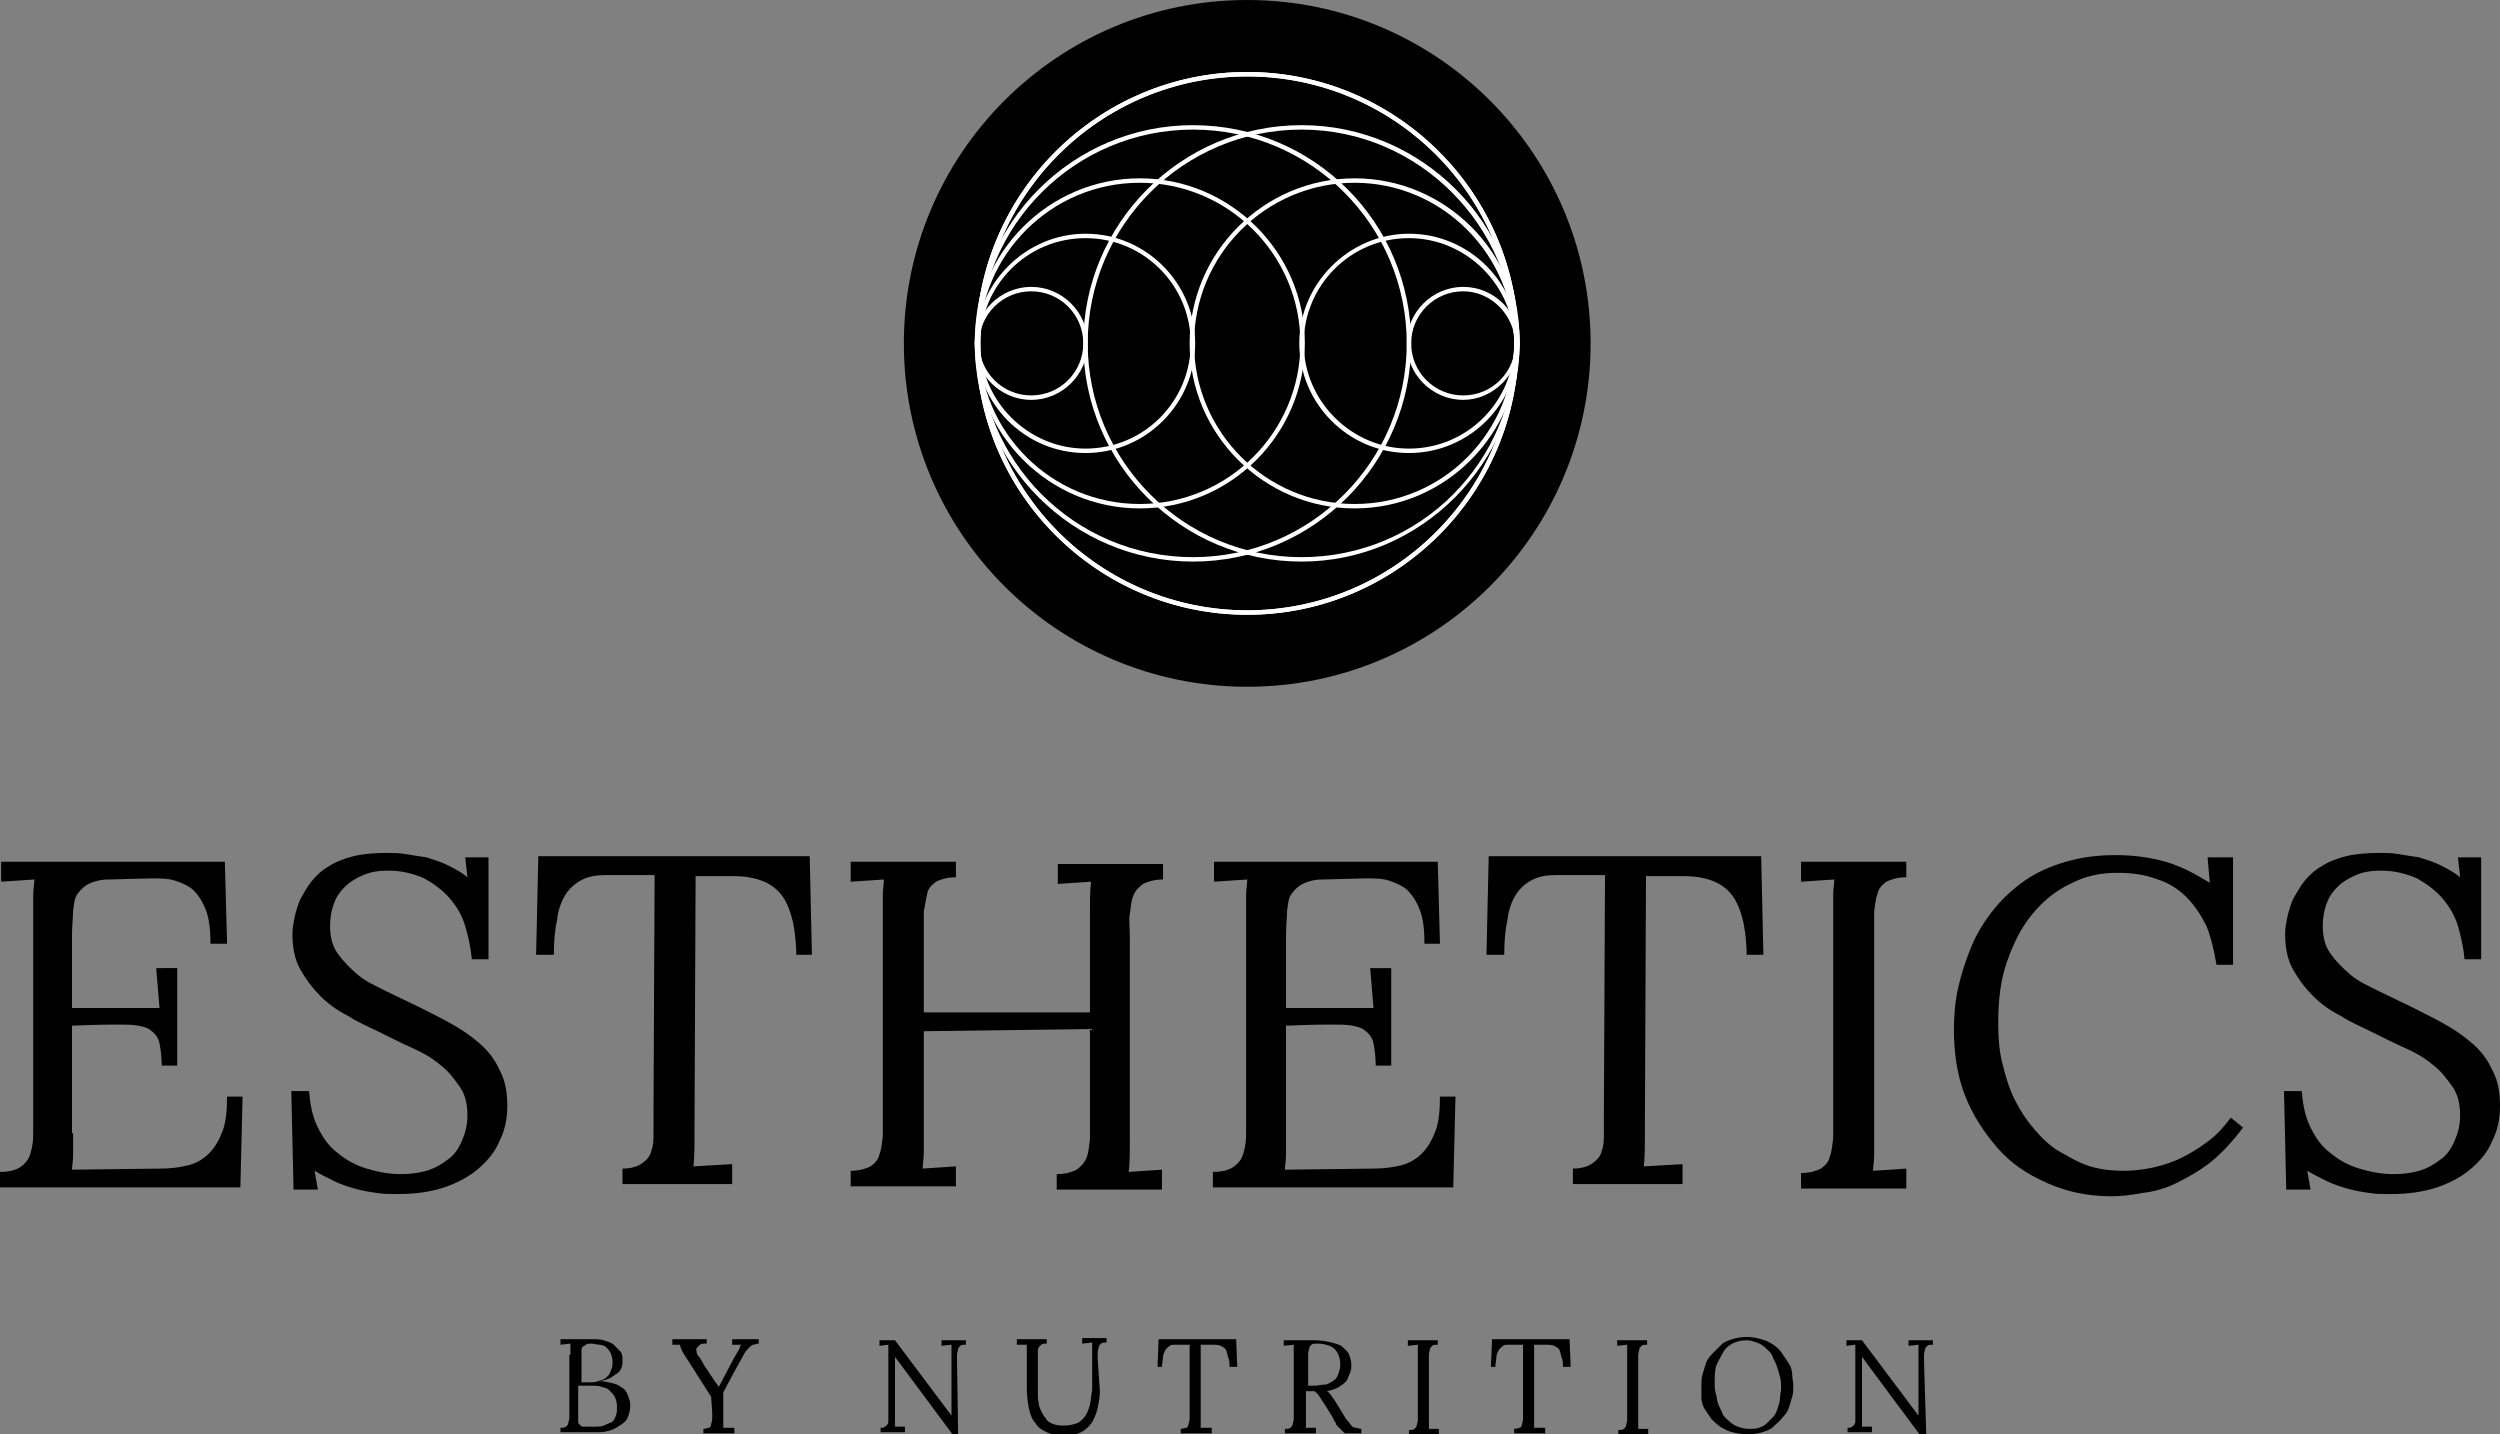<?xml version="1.0" encoding="utf-8"?>
<!-- Generator: Adobe Illustrator 24.0.1, SVG Export Plug-In . SVG Version: 6.00 Build 0)  -->
<svg version="1.1" id="Vrstva_1" xmlns="http://www.w3.org/2000/svg" xmlns:xlink="http://www.w3.org/1999/xlink" x="0px" y="0px"
	 width="225.7px" height="129.5px" viewBox="0 0 225.7 129.5" style="enable-background:new 0 0 225.7 129.5;" xml:space="preserve"
	>
<rect x="0" y="0" width="225.7" height="129.5" fill="#808080" stroke="none"/>
<style type="text/css">
	.st0{fill:#FFFFFF;}
</style>
<g>
	<g>
		<g>
			<path d="M6.6,102.3c0,0.8,0,1.4,0,2c0,0.5-0.1,1-0.1,1.3l8-0.1c0.9,0,1.7-0.1,2.5-0.3s1.4-0.6,1.9-1.1c0.5-0.5,0.9-1.2,1.2-2
				c0.3-0.8,0.4-1.9,0.4-3.1h1.4l-0.2,8.2H0v-1.4c0.7,0,1.2-0.1,1.6-0.3c0.4-0.2,0.7-0.5,0.9-0.8c0.2-0.3,0.3-0.7,0.4-1.2
				s0.1-1,0.1-1.6v-1.2V82.4c0-0.6,0-1.1,0-1.6c0-0.5,0.1-1,0.1-1.4l-3,0.2v-1.8h20.2l0.2,7.4H19c0-1.2-0.1-2.2-0.4-3
				s-0.7-1.4-1.1-1.8s-1.1-0.7-1.7-0.9s-1.4-0.2-2.1-0.2l-3.9,0.1c-0.8,0-1.4,0.2-1.8,0.4c-0.4,0.2-0.7,0.5-1,0.9s-0.3,0.9-0.4,1.5
				c0,0.6-0.1,1.4-0.1,2.2V91h7.9l-0.3-3.6H16v8.8h-1.4c0-0.8-0.1-1.5-0.2-2c-0.1-0.5-0.4-0.9-0.7-1.1c-0.3-0.3-0.7-0.4-1.2-0.5
				c-0.5-0.1-1-0.1-1.7-0.1c-0.2,0-0.4,0-0.6,0s-1.4,0-3.7,0.1V102.3z"/>
			<path d="M28.7,107.4h-2.2l-0.2-8.9h1.6c0.1,1.2,0.3,2.3,0.8,3.3s1,1.7,1.8,2.3c0.7,0.6,1.6,1.1,2.6,1.4s2,0.5,3.1,0.5
				c0.8,0,1.6-0.1,2.3-0.3c0.7-0.2,1.4-0.6,1.9-1c0.6-0.4,1-1,1.3-1.7c0.3-0.7,0.5-1.4,0.5-2.3c0-1-0.2-1.9-0.7-2.6s-1-1.4-1.8-2
				c-0.7-0.6-1.6-1.1-2.5-1.5s-1.9-0.9-2.9-1.4c-1-0.5-2-0.9-2.9-1.5c-1-0.5-1.8-1.1-2.5-1.8c-0.7-0.7-1.3-1.5-1.8-2.4
				s-0.7-2-0.7-3.2c0-0.5,0.1-1,0.2-1.5s0.3-1.1,0.5-1.6c0.3-0.5,0.6-1.1,1-1.6c0.4-0.5,0.9-1,1.6-1.4c0.6-0.4,1.4-0.7,2.2-0.9
				s1.9-0.3,3-0.3c0.5,0,1.1,0,1.7,0.1s1.2,0.2,1.9,0.3c0.6,0.2,1.3,0.4,1.9,0.7s1.2,0.6,1.8,1.1L42,77.4h2.1v9.2h-1.5
				c-0.1-1-0.3-2-0.6-3c-0.3-1-0.8-1.8-1.4-2.5s-1.4-1.3-2.3-1.8c-0.9-0.4-2-0.7-3.2-0.7c-0.9,0-1.6,0.1-2.3,0.4
				c-0.7,0.3-1.2,0.6-1.7,1.1s-0.8,1-1,1.6s-0.3,1.2-0.3,1.9c0,1,0.2,1.8,0.7,2.5s1.1,1.3,1.8,1.9s1.6,1,2.6,1.5s1.9,0.9,2.9,1.4
				c1,0.5,2,1,2.9,1.5s1.8,1.1,2.6,1.8c0.8,0.7,1.4,1.5,1.8,2.4c0.5,0.9,0.7,2,0.7,3.2c0,1.2-0.2,2.2-0.7,3.2
				c-0.4,1-1.1,1.8-1.9,2.5s-1.9,1.3-3.1,1.7c-1.2,0.4-2.6,0.6-4.2,0.6c-0.6,0-1.3,0-1.9-0.1c-0.7-0.1-1.3-0.2-2-0.4
				c-0.7-0.2-1.3-0.4-1.9-0.7c-0.6-0.3-1.2-0.6-1.7-0.9L28.7,107.4z"/>
			<path d="M71.9,86.6c0-1.2-0.1-2.3-0.3-3.3c-0.2-0.9-0.5-1.7-0.9-2.3c-0.4-0.6-1-1.1-1.7-1.4s-1.6-0.5-2.7-0.5l-3.5,0l-0.1,22.9
				c0,1.5,0,2.6-0.1,3.3l3.5-0.2v1.8h-9.9v-1.4c0.8,0,1.4-0.2,1.8-0.5c0.4-0.3,0.7-0.6,0.8-1.1c0.2-0.5,0.2-1,0.2-1.6
				c0-0.6,0-1.3,0-2l0.1-21.3l-4.3,0c-0.9,0-1.6,0.1-2.2,0.4s-1.1,0.7-1.5,1.3s-0.7,1.4-0.8,2.3c-0.2,0.9-0.3,2-0.3,3.2h-1.6
				l0.2-8.9h24.5l0.2,8.9H71.9z"/>
			<path d="M98.4,92.9l-15,0.2v9c0,0.8,0,1.4,0,2c0,0.5-0.1,1-0.1,1.4l3-0.2v1.8h-9.5v-1.4c0.8,0,1.4-0.2,1.8-0.4
				c0.4-0.3,0.7-0.6,0.8-1.1c0.2-0.5,0.2-1,0.3-1.6c0-0.6,0-1.3,0-2V82.4c0-0.6,0-1.1,0-1.6c0-0.5,0.1-1,0.1-1.4l-3,0.2v-1.8h9.5
				v1.4c-0.8,0-1.4,0.2-1.8,0.4c-0.4,0.3-0.7,0.6-0.8,1.1s-0.2,1-0.3,1.6c0,0.6,0,1.3,0,2.1v7h15v-8.8c0-1.2,0-2.2,0.1-3l-3,0.2
				v-1.8h9.5v1.4c-0.8,0-1.4,0.2-1.8,0.4c-0.4,0.3-0.7,0.6-0.9,1.1c-0.2,0.5-0.2,1-0.3,1.6s0,1.3,0,2.1v17.9c0,1.5,0,2.6-0.1,3.3
				l3-0.2v1.8h-9.5v-1.4c0.8,0,1.4-0.2,1.8-0.4c0.4-0.3,0.7-0.6,0.9-1.1c0.2-0.5,0.2-1,0.3-1.6c0-0.6,0-1.3,0-2V92.9z"/>
			<path d="M116.1,102.3c0,0.8,0,1.4,0,2c0,0.5-0.1,1-0.1,1.3l8-0.1c0.9,0,1.7-0.1,2.5-0.3s1.4-0.6,1.9-1.1c0.5-0.5,0.9-1.2,1.2-2
				c0.3-0.8,0.4-1.9,0.4-3.1h1.4l-0.2,8.2h-21.7v-1.4c0.7,0,1.2-0.1,1.6-0.3c0.4-0.2,0.7-0.5,0.9-0.8c0.2-0.3,0.3-0.7,0.4-1.2
				s0.1-1,0.1-1.6v-1.2V82.4c0-0.6,0-1.1,0-1.6c0-0.5,0.1-1,0.1-1.4l-3,0.2v-1.8h20.2l0.2,7.4h-1.4c0-1.2-0.1-2.2-0.4-3
				s-0.7-1.4-1.1-1.8s-1.1-0.7-1.7-0.9s-1.4-0.2-2.1-0.2l-3.9,0.1c-0.8,0-1.4,0.2-1.8,0.4c-0.4,0.2-0.7,0.5-1,0.9s-0.3,0.9-0.4,1.5
				c0,0.6-0.1,1.4-0.1,2.2V91h7.9l-0.3-3.6h1.9v8.8h-1.4c0-0.8-0.1-1.5-0.2-2c-0.1-0.5-0.4-0.9-0.7-1.1c-0.3-0.3-0.7-0.4-1.2-0.5
				c-0.5-0.1-1-0.1-1.7-0.1c-0.2,0-0.4,0-0.6,0s-1.4,0-3.7,0.1V102.3z"/>
			<path d="M157.7,86.6c0-1.2-0.1-2.3-0.3-3.3c-0.2-0.9-0.5-1.7-0.9-2.3c-0.4-0.6-1-1.1-1.7-1.4s-1.6-0.5-2.7-0.5l-3.5,0l-0.1,22.9
				c0,1.5,0,2.6-0.1,3.3l3.5-0.2v1.8h-9.9v-1.4c0.8,0,1.4-0.2,1.8-0.5c0.4-0.3,0.7-0.6,0.8-1.1c0.2-0.5,0.2-1,0.2-1.6
				c0-0.6,0-1.3,0-2l0.1-21.3l-4.3,0c-0.9,0-1.6,0.1-2.2,0.4s-1.1,0.7-1.5,1.3s-0.7,1.4-0.8,2.3c-0.2,0.9-0.3,2-0.3,3.2h-1.6
				l0.2-8.9H159l0.2,8.9H157.7z"/>
			<path d="M165.5,82.4c0-0.6,0-1.1,0-1.6c0-0.5,0.1-1,0.1-1.4l-3,0.2v-1.8h9.5v1.4c-0.8,0-1.4,0.2-1.8,0.4
				c-0.4,0.3-0.7,0.6-0.8,1.1c-0.2,0.5-0.2,1-0.3,1.6c0,0.6,0,1.3,0,2.1v17.9c0,0.8,0,1.4,0,2c0,0.5-0.1,1-0.1,1.4l3-0.2v1.8h-9.5
				v-1.4c0.8,0,1.4-0.2,1.8-0.4c0.4-0.3,0.7-0.6,0.8-1.1c0.2-0.5,0.2-1,0.3-1.6c0-0.6,0-1.3,0-2V82.4z"/>
			<path d="M191.1,78.8c-1.5,0-2.9,0.3-4.2,1c-1.3,0.6-2.4,1.5-3.4,2.7c-1,1.2-1.7,2.6-2.3,4.3s-0.8,3.5-0.8,5.6
				c0,1.3,0.1,2.6,0.4,3.7c0.3,1.2,0.6,2.2,1.1,3.2s1.1,1.9,1.8,2.7s1.4,1.5,2.3,2s1.7,1,2.7,1.3c1,0.3,2,0.4,3,0.4
				c0.9,0,1.8-0.1,2.7-0.3c0.9-0.2,1.8-0.5,2.6-0.9c0.8-0.4,1.6-0.9,2.4-1.5s1.4-1.3,2-2.1l1.1,0.9c-0.9,1.2-1.9,2.3-2.9,3.1
				s-2.1,1.4-3.1,1.9c-1,0.5-2.1,0.8-3.1,0.9c-1,0.2-1.9,0.3-2.8,0.3c-2.1,0-4-0.4-5.8-1.2c-1.8-0.8-3.3-1.8-4.5-3.2
				s-2.2-2.9-2.9-4.7s-1-3.8-1-5.9c0-1.3,0.1-2.6,0.4-3.9c0.3-1.3,0.7-2.5,1.2-3.7c0.5-1.2,1.2-2.3,2-3.3c0.8-1,1.8-1.9,2.8-2.6
				s2.3-1.3,3.7-1.7s2.8-0.6,4.5-0.6c1.6,0,3.1,0.2,4.5,0.6s2.7,1.1,4,1.9l-0.2-2.3h2.3v9.7h-1.5c-0.2-1.3-0.5-2.5-0.9-3.5
				c-0.5-1-1.1-1.9-1.8-2.6s-1.6-1.3-2.6-1.6C193.5,78.9,192.3,78.8,191.1,78.8z"/>
			<path d="M208.6,107.4h-2.2l-0.2-8.9h1.6c0.1,1.2,0.3,2.3,0.8,3.3s1,1.7,1.8,2.3c0.7,0.6,1.6,1.1,2.6,1.4s2,0.5,3.1,0.5
				c0.8,0,1.6-0.1,2.3-0.3c0.7-0.2,1.4-0.6,1.9-1c0.6-0.4,1-1,1.3-1.7c0.3-0.7,0.5-1.4,0.5-2.3c0-1-0.2-1.9-0.7-2.6s-1-1.4-1.8-2
				c-0.7-0.6-1.6-1.1-2.5-1.5s-1.9-0.9-2.9-1.4c-1-0.5-2-0.9-2.9-1.5c-1-0.5-1.8-1.1-2.5-1.8c-0.7-0.7-1.3-1.5-1.8-2.4
				s-0.7-2-0.7-3.2c0-0.5,0.1-1,0.2-1.5s0.3-1.1,0.5-1.6c0.3-0.5,0.6-1.1,1-1.6c0.4-0.5,0.9-1,1.6-1.4c0.6-0.4,1.4-0.7,2.2-0.9
				s1.9-0.3,3-0.3c0.5,0,1.1,0,1.7,0.1s1.2,0.2,1.9,0.3c0.6,0.2,1.3,0.4,1.9,0.7s1.2,0.6,1.8,1.1l-0.2-1.8h2.1v9.2h-1.5
				c-0.1-1-0.3-2-0.6-3c-0.3-1-0.8-1.8-1.4-2.5s-1.4-1.3-2.3-1.8c-0.9-0.4-2-0.7-3.2-0.7c-0.9,0-1.6,0.1-2.3,0.4
				c-0.7,0.3-1.2,0.6-1.7,1.1s-0.8,1-1,1.6s-0.3,1.2-0.3,1.9c0,1,0.2,1.8,0.7,2.5s1.1,1.3,1.8,1.9s1.6,1,2.6,1.5s1.9,0.9,2.9,1.4
				s2,1,2.9,1.5s1.8,1.1,2.6,1.8c0.8,0.7,1.4,1.5,1.8,2.4c0.5,0.9,0.7,2,0.7,3.2c0,1.2-0.2,2.2-0.7,3.2c-0.4,1-1.1,1.8-1.9,2.5
				s-1.9,1.3-3.1,1.7c-1.2,0.4-2.6,0.6-4.2,0.6c-0.6,0-1.3,0-1.9-0.1c-0.7-0.1-1.3-0.2-2-0.4c-0.7-0.2-1.3-0.4-1.9-0.7
				c-0.6-0.3-1.2-0.6-1.7-0.9L208.6,107.4z"/>
		</g>
		<g>
			<g>
				<circle cx="112.6" cy="31" r="31"/>
			</g>
			<g>
				<g>
					<path class="st0" d="M112.6,55.5c-13.5,0-24.5-11-24.5-24.5c0-13.5,11-24.5,24.5-24.5s24.5,11,24.5,24.5
						C137.1,44.5,126.1,55.5,112.6,55.5z M112.6,6.9C99.3,6.9,88.5,17.7,88.5,31s10.8,24.1,24.1,24.1s24.1-10.8,24.1-24.1
						S125.9,6.9,112.6,6.9z"/>
				</g>
				<g>
					<path class="st0" d="M107.7,50.7c-10.8,0-19.7-8.8-19.7-19.7c0-10.8,8.8-19.7,19.7-19.7s19.7,8.8,19.7,19.7
						C127.4,41.8,118.6,50.7,107.7,50.7z M107.7,11.7c-10.6,0-19.3,8.6-19.3,19.3c0,10.6,8.6,19.3,19.3,19.3S127,41.6,127,31
						C127,20.4,118.4,11.7,107.7,11.7z"/>
				</g>
				<g>
					<path class="st0" d="M102.9,45.9c-8.2,0-14.9-6.7-14.9-14.9c0-8.2,6.7-14.9,14.9-14.9c8.2,0,14.9,6.7,14.9,14.9
						C117.8,39.2,111.1,45.9,102.9,45.9z M102.9,16.5c-8,0-14.5,6.5-14.5,14.5c0,8,6.5,14.5,14.5,14.5S117.4,39,117.4,31
						C117.4,23,110.9,16.5,102.9,16.5z"/>
				</g>
				<g>
					<path class="st0" d="M93.1,36.1c-2.8,0-5.1-2.3-5.1-5.1c0-2.8,2.3-5.1,5.1-5.1s5.1,2.3,5.1,5.1C98.2,33.8,95.9,36.1,93.1,36.1z
						 M93.1,26.3c-2.6,0-4.7,2.1-4.7,4.7c0,2.6,2.1,4.7,4.7,4.7c2.6,0,4.7-2.1,4.7-4.7C97.8,28.4,95.7,26.3,93.1,26.3z"/>
				</g>
				<g>
					<path class="st0" d="M98,40.9c-5.5,0-9.9-4.5-9.9-9.9s4.5-9.9,9.9-9.9c5.5,0,9.9,4.5,9.9,9.9S103.5,40.9,98,40.9z M98,21.5
						c-5.3,0-9.5,4.3-9.5,9.5s4.3,9.5,9.5,9.5c5.3,0,9.5-4.3,9.5-9.5S103.3,21.5,98,21.5z"/>
				</g>
			</g>
			<g>
				<g>
					<path class="st0" d="M112.6,55.5c-13.5,0-24.5-11-24.5-24.5c0-13.5,11-24.5,24.5-24.5s24.5,11,24.5,24.5
						C137.1,44.5,126.1,55.5,112.6,55.5z M112.6,6.9C99.3,6.9,88.5,17.7,88.5,31s10.8,24.1,24.1,24.1s24.1-10.8,24.1-24.1
						S125.9,6.9,112.6,6.9z"/>
				</g>
				<g>
					<path class="st0" d="M117.5,50.7c-10.8,0-19.7-8.8-19.7-19.7c0-10.8,8.8-19.7,19.7-19.7c10.8,0,19.7,8.8,19.7,19.7
						C137.1,41.8,128.3,50.7,117.5,50.7z M117.5,11.7c-10.6,0-19.3,8.6-19.3,19.3c0,10.6,8.6,19.3,19.3,19.3s19.3-8.6,19.3-19.3
						C136.7,20.4,128.1,11.7,117.5,11.7z"/>
				</g>
				<g>
					<path class="st0" d="M122.3,45.9c-8.2,0-14.9-6.7-14.9-14.9c0-8.2,6.7-14.9,14.9-14.9s14.9,6.7,14.9,14.9
						C137.1,39.2,130.5,45.9,122.3,45.9z M122.3,16.5c-8,0-14.5,6.5-14.5,14.5c0,8,6.5,14.5,14.5,14.5S136.7,39,136.7,31
						C136.7,23,130.2,16.5,122.3,16.5z"/>
				</g>
				<g>
					<path class="st0" d="M132.1,36.1c-2.8,0-5.1-2.3-5.1-5.1c0-2.8,2.3-5.1,5.1-5.1c2.8,0,5.1,2.3,5.1,5.1
						C137.1,33.8,134.8,36.1,132.1,36.1z M132.1,26.3c-2.6,0-4.7,2.1-4.7,4.7c0,2.6,2.1,4.7,4.7,4.7c2.6,0,4.7-2.1,4.7-4.7
						C136.7,28.4,134.6,26.3,132.1,26.3z"/>
				</g>
				<g>
					<path class="st0" d="M127.2,40.9c-5.5,0-9.9-4.5-9.9-9.9s4.5-9.9,9.9-9.9c5.5,0,9.9,4.5,9.9,9.9S132.7,40.9,127.2,40.9z
						 M127.2,21.5c-5.3,0-9.5,4.3-9.5,9.5s4.3,9.5,9.5,9.5c5.3,0,9.5-4.3,9.5-9.5S132.4,21.5,127.2,21.5z"/>
				</g>
			</g>
		</g>
	</g>
	<g>
		<path d="M51.5,122.3c0-0.2,0-0.4,0-0.6s0-0.3,0-0.4l-0.9,0.1v-0.5c0.4,0,0.9,0,1.3,0s0.9,0,1.4,0c0.5,0,0.9,0,1.2,0.1
			s0.7,0.2,0.9,0.4s0.4,0.4,0.6,0.6s0.2,0.6,0.2,0.9c0,0.2,0,0.4-0.1,0.6s-0.2,0.4-0.4,0.5s-0.4,0.3-0.6,0.4s-0.5,0.2-0.9,0.3v0
			c0.4,0,0.8,0.1,1.2,0.2s0.6,0.3,0.8,0.4s0.4,0.4,0.5,0.7s0.2,0.5,0.2,0.9c0,0.4-0.1,0.7-0.2,1c-0.1,0.3-0.3,0.5-0.6,0.7
			s-0.6,0.4-0.9,0.5s-0.7,0.2-1.1,0.2h-3.5v-0.4c0.2,0,0.4,0,0.5-0.1s0.2-0.2,0.2-0.3s0.1-0.3,0.1-0.5c0-0.2,0-0.4,0-0.6V122.3z
			 M52.5,128.8c0.1,0,0.2,0,0.3,0s0.3,0,0.4,0s0.2,0,0.3,0s0.2,0,0.2,0c0.3,0,0.6,0,0.8-0.1s0.5-0.2,0.7-0.3s0.3-0.3,0.4-0.6
			c0.1-0.2,0.1-0.5,0.1-0.8c0-0.4-0.1-0.7-0.2-0.9s-0.3-0.4-0.5-0.6s-0.4-0.2-0.7-0.3s-0.5-0.1-0.8-0.1c-0.2,0-0.5,0-0.7,0
			s-0.4,0-0.6,0v2.7c0,0.2,0,0.4,0,0.6S52.5,128.7,52.5,128.8z M53.4,121.3c-0.2,0-0.4,0-0.5,0.1s-0.2,0.1-0.3,0.2s-0.1,0.2-0.1,0.4
			s0,0.3,0,0.6v2.2l0.9,0c0.3,0,0.6-0.1,0.9-0.2s0.4-0.2,0.6-0.4s0.2-0.4,0.3-0.6s0.1-0.4,0.1-0.7c0-0.3-0.1-0.6-0.2-0.8
			s-0.3-0.4-0.4-0.5s-0.4-0.2-0.6-0.2S53.6,121.3,53.4,121.3z"/>
		<path d="M64.2,126.1l-2.1-3.3c-0.2-0.3-0.4-0.6-0.5-0.8c-0.1-0.2-0.2-0.4-0.2-0.6l-0.7,0v-0.5h3.1v0.4c-0.3,0-0.5,0-0.6,0.1
			s-0.2,0.2-0.3,0.3s0,0.3,0,0.4s0.1,0.3,0.3,0.5c0.1,0.2,0.3,0.5,0.4,0.7s0.3,0.4,0.4,0.6s0.3,0.4,0.4,0.6s0.3,0.4,0.5,0.7h0
			c0.9-1.7,1.4-2.7,1.6-3s0.3-0.5,0.3-0.6s0.1-0.2,0.2-0.2l-0.9,0v-0.5h2.4v0.4c-0.2,0-0.4,0.1-0.5,0.1s-0.3,0.2-0.4,0.3
			c-0.1,0.1-0.3,0.3-0.4,0.5s-0.8,1.4-1.9,3.5c0,0.4,0,0.8,0,1.4c0,0.5,0,0.8,0,0.8c0,0.4,0,0.7,0,1l1,0v0.5h-2.8v-0.4
			c0.2,0,0.4-0.1,0.5-0.1s0.2-0.2,0.2-0.3s0.1-0.3,0.1-0.5c0-0.2,0-0.4,0-0.6L64.2,126.1z"/>
		<path d="M86.5,129.5H86l-5.2-7h0l0,5.1c0,0.2,0,0.4,0,0.6c0,0.2,0,0.4,0,0.6l0.9,0v0.5h-2.2v-0.4c0.2,0,0.3,0,0.4-0.1
			s0.2-0.1,0.2-0.2c0.1-0.1,0.1-0.2,0.1-0.3s0-0.2,0-0.3l0-6.6l-0.8,0.1v-0.5h1.4l5.1,6.8h0l0-5.5c0-0.3,0-0.6,0-0.9l-0.9,0.1v-0.5
			h2.2v0.4c-0.2,0-0.4,0-0.5,0.1s-0.2,0.2-0.2,0.3s-0.1,0.3-0.1,0.5s0,0.4,0,0.6L86.5,129.5z"/>
		<path d="M99.3,125.6c0,0.5-0.1,1-0.2,1.5c-0.1,0.5-0.3,0.9-0.5,1.3c-0.3,0.4-0.6,0.7-1,0.9s-0.9,0.3-1.5,0.3
			c-0.6,0-1.2-0.1-1.6-0.3s-0.8-0.4-1-0.8c-0.3-0.3-0.5-0.8-0.6-1.3c-0.1-0.5-0.2-1.2-0.2-1.9v-2.4c0-0.1,0-0.2,0-0.4s0-0.3,0-0.4
			c0-0.1,0-0.3,0-0.4s0-0.2,0-0.3l-0.9,0v-0.5h2.7v0.4c-0.2,0-0.4,0-0.5,0.1s-0.2,0.2-0.2,0.2s-0.1,0.2-0.1,0.3c0,0.1,0,0.2,0,0.3v3
			c0,0.3,0,0.6,0,0.9s0.1,0.6,0.1,0.8c0.1,0.3,0.2,0.5,0.3,0.7s0.3,0.4,0.4,0.6c0.2,0.2,0.4,0.3,0.7,0.4s0.6,0.1,0.9,0.1
			c0.4,0,0.8-0.1,1.1-0.2s0.6-0.4,0.8-0.7c0.2-0.3,0.3-0.6,0.4-1c0.1-0.4,0.1-0.8,0.2-1.3l0-3.4c0-0.3,0-0.6,0-0.9l-0.9,0.1v-0.5
			h2.2v0.4c-0.2,0-0.4,0-0.5,0.1s-0.2,0.2-0.2,0.3s-0.1,0.3-0.1,0.5s0,0.4,0,0.6L99.3,125.6z"/>
		<path d="M111,123.5c0-0.4,0-0.7-0.1-0.9s-0.1-0.5-0.2-0.7s-0.3-0.3-0.5-0.4s-0.5-0.1-0.8-0.1l-1,0l0,6.5c0,0.4,0,0.7,0,1l1,0v0.5
			h-2.8v-0.4c0.2,0,0.4-0.1,0.5-0.1s0.2-0.2,0.2-0.3s0.1-0.3,0.1-0.5c0-0.2,0-0.4,0-0.6l0-6.1l-1.2,0c-0.3,0-0.5,0-0.6,0.1
			s-0.3,0.2-0.4,0.4s-0.2,0.4-0.2,0.6s-0.1,0.6-0.1,0.9h-0.4l0.1-2.5h7l0.1,2.5H111z"/>
		<path d="M118.7,125.6c-0.1,0-0.3,0-0.4,0s-0.3,0-0.4,0v2.3c0,0.2,0,0.4,0,0.6c0,0.2,0,0.3,0,0.4l0.9,0v0.5H116v-0.4
			c0.2,0,0.4,0,0.5-0.1s0.2-0.2,0.2-0.3s0.1-0.3,0.1-0.5c0-0.2,0-0.4,0-0.6v-5.2c0-0.2,0-0.3,0-0.5s0-0.3,0-0.4l-0.9,0.1v-0.5
			c0.5,0,0.9,0,1.4,0s0.9,0,1.4,0c0.6,0,1.1,0.1,1.5,0.2s0.8,0.2,1,0.4s0.5,0.4,0.6,0.7s0.2,0.6,0.2,0.9c0,0.2,0,0.5-0.1,0.7
			s-0.2,0.5-0.3,0.7s-0.4,0.4-0.7,0.6s-0.7,0.3-1.1,0.4c0.2,0.1,0.3,0.3,0.4,0.4c0.1,0.2,0.3,0.4,0.4,0.6l0.8,1.3
			c0.1,0.2,0.2,0.3,0.3,0.4s0.2,0.3,0.3,0.4c0.1,0.1,0.2,0.2,0.4,0.2s0.3,0.1,0.5,0.1v0.4h-1.5c-0.1-0.1-0.2-0.2-0.3-0.3
			s-0.2-0.2-0.3-0.3s-0.2-0.2-0.2-0.3s-0.2-0.2-0.2-0.4l-0.8-1.3c-0.1-0.1-0.1-0.2-0.2-0.3s-0.1-0.2-0.2-0.3s-0.1-0.2-0.2-0.3
			S118.8,125.7,118.7,125.6z M117.9,125.1c0.1,0,0.2,0,0.4,0s0.2,0,0.4,0c0.3,0,0.6-0.1,0.9-0.1s0.5-0.2,0.7-0.3s0.4-0.3,0.5-0.6
			s0.2-0.5,0.2-0.9c0-0.6-0.2-1.1-0.5-1.4c-0.3-0.3-0.9-0.5-1.6-0.5c-0.2,0-0.4,0-0.5,0.1s-0.2,0.2-0.2,0.3s-0.1,0.3-0.1,0.5
			s0,0.4,0,0.6V125.1z"/>
		<path d="M128,122.3c0-0.2,0-0.3,0-0.5c0-0.1,0-0.3,0-0.4l-0.9,0.1v-0.5h2.7v0.4c-0.2,0-0.4,0-0.5,0.1s-0.2,0.2-0.2,0.3
			s-0.1,0.3-0.1,0.5c0,0.2,0,0.4,0,0.6v5.1c0,0.2,0,0.4,0,0.6c0,0.2,0,0.3,0,0.4l0.9,0v0.5h-2.7v-0.4c0.2,0,0.4,0,0.5-0.1
			s0.2-0.2,0.2-0.3c0-0.1,0.1-0.3,0.1-0.5c0-0.2,0-0.4,0-0.6V122.3z"/>
		<path d="M141.1,123.5c0-0.4,0-0.7-0.1-0.9s-0.1-0.5-0.2-0.7s-0.3-0.3-0.5-0.4s-0.5-0.1-0.8-0.1l-1,0l0,6.5c0,0.4,0,0.7,0,1l1,0
			v0.5h-2.8v-0.4c0.2,0,0.4-0.1,0.5-0.1s0.2-0.2,0.2-0.3s0.1-0.3,0.1-0.5c0-0.2,0-0.4,0-0.6l0-6.1l-1.2,0c-0.3,0-0.5,0-0.6,0.1
			s-0.3,0.2-0.4,0.4s-0.2,0.4-0.2,0.6s-0.1,0.6-0.1,0.9h-0.4l0.1-2.5h7l0.1,2.5H141.1z"/>
		<path d="M146.9,122.3c0-0.2,0-0.3,0-0.5c0-0.1,0-0.3,0-0.4l-0.9,0.1v-0.5h2.7v0.4c-0.2,0-0.4,0-0.5,0.1s-0.2,0.2-0.2,0.3
			s-0.1,0.3-0.1,0.5c0,0.2,0,0.4,0,0.6v5.1c0,0.2,0,0.4,0,0.6c0,0.2,0,0.3,0,0.4l0.9,0v0.5h-2.7v-0.4c0.2,0,0.4,0,0.5-0.1
			s0.2-0.2,0.2-0.3c0-0.1,0.1-0.3,0.1-0.5c0-0.2,0-0.4,0-0.6V122.3z"/>
		<path d="M153.6,125.1c0-0.3,0-0.7,0.1-1s0.2-0.7,0.3-1s0.3-0.6,0.6-0.9s0.5-0.5,0.8-0.8s0.7-0.4,1-0.5s0.8-0.2,1.3-0.2
			c0.5,0,0.9,0.1,1.3,0.2s0.8,0.3,1.1,0.5s0.6,0.5,0.8,0.8s0.4,0.6,0.6,0.9s0.3,0.7,0.3,1s0.1,0.7,0.1,1s0,0.7-0.1,1s-0.2,0.7-0.3,1
			s-0.3,0.6-0.6,0.9c-0.2,0.3-0.5,0.5-0.8,0.8s-0.7,0.4-1,0.5s-0.8,0.2-1.3,0.2c-0.5,0-1-0.1-1.4-0.2s-0.8-0.3-1.1-0.5
			s-0.6-0.5-0.8-0.7c-0.2-0.3-0.4-0.6-0.6-0.9s-0.3-0.7-0.3-1S153.6,125.5,153.6,125.1z M154.8,124.9c0,0.3,0,0.6,0.1,0.9
			c0.1,0.3,0.1,0.6,0.2,0.9s0.3,0.6,0.4,0.9s0.4,0.5,0.6,0.7c0.2,0.2,0.5,0.4,0.8,0.5s0.6,0.2,1,0.2c0.3,0,0.6,0,0.9-0.1
			s0.5-0.2,0.7-0.4c0.2-0.2,0.4-0.4,0.6-0.6c0.2-0.2,0.3-0.5,0.4-0.8c0.1-0.3,0.2-0.6,0.2-0.9s0.1-0.6,0.1-0.9c0-0.3,0-0.6-0.1-1
			c-0.1-0.4-0.2-0.7-0.3-1c-0.1-0.3-0.3-0.6-0.4-0.9s-0.4-0.5-0.6-0.7c-0.2-0.2-0.5-0.4-0.8-0.5s-0.6-0.2-0.9-0.2
			c-0.5,0-0.9,0.1-1.3,0.3s-0.7,0.5-0.9,0.9s-0.4,0.7-0.6,1.2C154.8,124,154.8,124.5,154.8,124.9z"/>
		<path d="M173.9,129.5h-0.6l-5.2-7h0l0,5.1c0,0.2,0,0.4,0,0.6c0,0.2,0,0.4,0,0.6l0.9,0v0.5h-2.2v-0.4c0.2,0,0.3,0,0.4-0.1
			s0.2-0.1,0.2-0.2c0.1-0.1,0.1-0.2,0.1-0.3s0-0.2,0-0.3l0-6.6l-0.8,0.1v-0.5h1.4l5.1,6.8h0l0-5.5c0-0.3,0-0.6,0-0.9l-0.9,0.1v-0.5
			h2.2v0.4c-0.2,0-0.4,0-0.5,0.1s-0.2,0.2-0.2,0.3s-0.1,0.3-0.1,0.5s0,0.4,0,0.6L173.9,129.5z"/>
	</g>
</g>
</svg>
